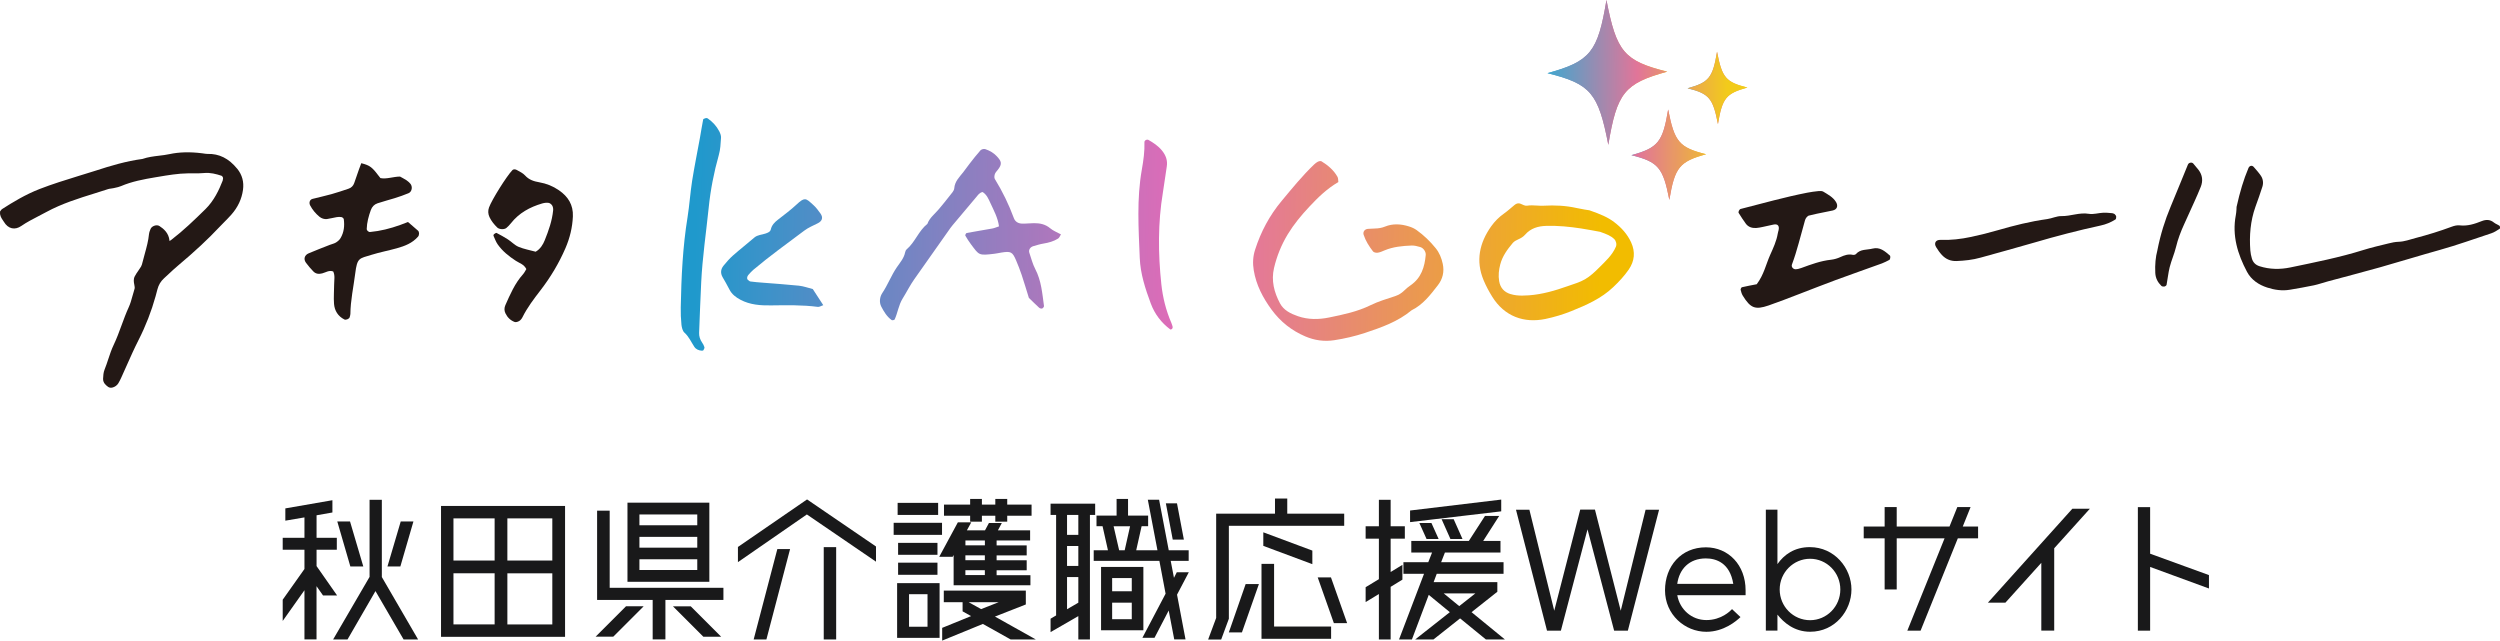 <?xml version="1.0" encoding="UTF-8"?><svg id="b" xmlns="http://www.w3.org/2000/svg" xmlns:xlink="http://www.w3.org/1999/xlink" viewBox="0 0 635.73 162.9"><defs><style>.ab{clip-path:url(#i);}.ac{fill:#231815;}.ad{clip-path:url(#k);}.ae{fill:url(#w);}.af{fill:url(#t);}.ag{clip-path:url(#m);}.ah{fill:url(#l);}.ai{fill:url(#h);}.aj{fill:url(#j);}.ak{fill:#19191a;}.al{fill:none;}.am{fill:url(#z);}.an{fill:url(#q);}.ao{fill:url(#aa);}.ap{clip-path:url(#o);}.aq{isolation:isolate;}.ar{clip-path:url(#r);}.as{fill:url(#f);}.at{fill:url(#v);}.au{clip-path:url(#g);}.av{fill:url(#x);}.aw{fill:url(#p);}.ax{clip-path:url(#e);}.ay{fill:url(#n);}.az{clip-path:url(#y);}.ba{clip-path:url(#u);}.bb{fill:url(#s);}</style><clipPath id="e"><path class="al" d="M335.2,41.07c-.39.2-.74.48-1.06.78-2.99,2.87-5.6,6.09-8.24,9.26-3.06,3.67-5.28,7.83-6.74,12.39-.56,1.74-.64,3.47-.34,5.25.62,3.73,2.31,6.96,4.53,9.99,2.25,3.07,5.11,5.33,8.58,6.81,2.35,1,4.8,1.36,7.38.96,2.64-.41,5.23-1.01,7.76-1.84,4.21-1.4,8.4-2.87,11.89-5.77,2.89-1.42,4.78-3.92,6.68-6.37,1.21-1.56,1.68-3.4,1.24-5.44-.32-1.49-.86-2.82-1.81-3.99-1.4-1.73-3-3.27-4.81-4.57-.58-.42-1.28-.74-1.98-.95-2.02-.64-4.1-.77-6.08.04-.86.35-1.69.47-2.57.49-.59.02-1.18.05-1.77.09-.85.06-1.34.78-1.1,1.51.52,1.57,1.39,2.94,2.39,4.23.21.27.82.38,1.21.32.57-.08,1.13-.34,1.67-.57,2.22-.94,4.58-1.16,6.95-1.25.71-.03,1.46.18,2.16.38.85.24,1.49,1.22,1.41,2.04-.28,3.04-1.13,5.8-3.81,7.66-.61.42-1.19.89-1.71,1.41-.65.64-1.37,1.07-2.24,1.37-2.1.7-4.25,1.32-6.22,2.29-3.37,1.66-6.98,2.41-10.6,3.15-2.63.54-5.3.57-7.89-.32-1.85-.63-3.66-1.52-4.59-3.28-1.48-2.78-2.27-5.77-1.52-8.98.72-3.05,1.88-5.92,3.5-8.59,1.54-2.53,3.41-4.79,5.44-6.96,2.24-2.4,4.54-4.64,7.42-6.31-.07-.48-.02-.96-.21-1.31-.96-1.72-2.43-2.95-4.08-3.97-.07-.04-.17-.06-.28-.06-.19,0-.4.05-.54.13l-.02-.02Z"/></clipPath><linearGradient id="f" x1="-85.78" y1="-699.93" x2="-84.78" y2="-699.93" gradientTransform="translate(-161577.99 19740.78) rotate(90) scale(231.34)" gradientUnits="userSpaceOnUse"><stop offset="0" stop-color="#1f99cc"/><stop offset=".54" stop-color="#e16bb7"/><stop offset="1" stop-color="#f2bc00"/></linearGradient><clipPath id="g"><path class="al" d="M384.15,74.8c-1.65-.51-2.64-1.59-2.93-3.32-.24-1.43-.08-2.84.28-4.23.55-2.13,1.82-3.84,3.2-5.48.35-.41.9-.69,1.41-.92.66-.29,1.24-.63,1.73-1.19,1.4-1.61,3.28-2.16,5.34-2.22,2.99-.09,5.96.21,8.91.66,1.82.28,3.63.64,4.8.85,1.71.6,2.75,1.02,3.59,1.84.49.48.69,1.35.43,1.95-.92,2.16-2.65,3.69-4.25,5.3-1.09,1.1-2.27,2.2-3.59,2.97-1.33.78-2.88,1.21-4.35,1.73-3.22,1.14-6.49,2.11-9.93,2.36-.58.04-1.16.07-1.74.07-.98,0-1.96-.09-2.92-.39M385.15,52.11c-.88.71-1.71,1.5-2.64,2.15-1.3.91-2.42,2.03-3.32,3.3-2.98,4.21-3.98,8.78-1.92,13.7.6,1.44,1.35,2.83,2.17,4.16,3.11,5.04,8.1,6.83,13.59,5.68,2.22-.47,4.43-1.13,6.54-1.98,3.82-1.54,7.6-3.19,10.67-6.11,1.45-1.38,2.81-2.83,3.94-4.47,1.48-2.16,1.71-4.46.61-6.89-.97-2.13-2.5-3.79-4.33-5.18-1.6-1.22-3.44-2-6.27-2.99-.42-.07-1.83-.26-3.21-.57-2.79-.63-5.59-.76-8.44-.6-.58.03-1.16,0-1.74-.04-.83-.05-1.66-.1-2.5.04-.49.08-1.08-.26-1.59-.48-.2-.09-.39-.12-.57-.12-.36,0-.69.16-.99.41h0Z"/></clipPath><linearGradient id="h" x1="-85.78" y1="-699.92" x2="-84.78" y2="-699.92" gradientTransform="translate(-161525.08 19690.87) rotate(90) scale(231.34)" xlink:href="#f"/><clipPath id="i"><path class="al" d="M249.35,38.2c-.98,1.09-1.88,2.27-2.79,3.43-.54.69-1.04,1.41-1.58,2.11-.98,1.27-2.19,2.36-2.32,4.16-.05.64-.69,1.27-1.13,1.85-.9,1.17-1.84,2.3-2.78,3.43-1.01,1.22-2.36,2.18-2.92,3.75-2.23,1.76-3.11,4.63-5.26,6.47-.21.17-.35.49-.4.77-.3,1.51-1.32,2.64-2.14,3.84-1.41,2.08-2.28,4.44-3.68,6.53-.65.97-.8,2.36-.25,3.42.66,1.27,1.43,2.57,2.66,3.44.15.1.68-.02.75-.17.79-1.72.99-3.65,2.03-5.32,1.01-1.62,1.86-3.35,2.97-4.92,3.07-4.33,6.12-8.68,9.18-13.02.17-.24.35-.47.54-.69,1.99-2.37,3.97-4.76,5.98-7.11.46-.54.85-1.19,1.66-1.34,1.06.67,1.51,1.77,2,2.84.85,1.86,1.87,3.67,2.17,5.89-.62.2-1.15.45-1.71.55-2.17.4-4.35.73-6.52,1.14-.16.03-.41.54-.34.66.43.76.92,1.5,1.44,2.21,2.1,2.79,1.91,2.9,5.95,2.41.58-.07,1.16-.2,1.75-.3,2.44-.39,2.84-.2,3.76,1.95.52,1.22,1.01,2.46,1.43,3.72.65,1.96,1.24,3.94,1.83,5.84.91.88,1.74,1.72,2.61,2.51.18.16.55.28.77.2.21-.07.49-.43.47-.62-.44-3.2-.67-6.44-2.22-9.41-.68-1.29-1.03-2.76-1.51-4.15-.24-.7.21-1.44,1.01-1.67.85-.24,1.7-.52,2.57-.66,1.33-.22,2.61-.56,3.74-1.28.32-.2.47-.67.72-1.06-.98-.54-1.97-.9-2.73-1.55-1.23-1.03-2.61-1.31-4.11-1.3-1.03,0-2.06.15-3.09.11-.93-.04-1.7-.46-2.05-1.41-1.28-3.47-2.89-6.78-4.83-9.93-.19-.3-.12-.86,0-1.24.13-.4.47-.74.74-1.08,1.24-1.55.89-2.23-.21-3.43-.83-.9-1.85-1.47-2.96-1.85-.08-.03-.17-.04-.27-.04-.33,0-.74.13-.92.33h-.01Z"/></clipPath><linearGradient id="j" x1="-85.78" y1="-699.93" x2="-84.78" y2="-699.93" gradientTransform="translate(-161674.36 19832.59) rotate(90) scale(231.34)" xlink:href="#f"/><clipPath id="k"><path class="al" d="M202.58,51.99c-1.5,1.41-3.18,2.64-4.8,3.91-.83.65-1.52,1.35-1.77,2.44-.14.62-.75.84-1.32,1.04-.96.34-2.03.31-2.88,1.04-1.78,1.54-3.65,2.99-5.42,4.55-.88.78-1.66,1.68-2.4,2.59-.71.87-.83,1.87-.26,2.89.58,1.03,1.2,2.04,1.72,3.1.62,1.26,1.64,2.04,2.85,2.68,2.43,1.29,5.09,1.47,7.74,1.43,3.99-.05,7.97-.14,11.94.38.38.05.8-.25,1.37-.44-.86-1.31-1.65-2.53-2.67-4.1-1.24-.31-2.36-.73-3.52-.85-3.08-.32-6.16-.52-9.25-.77-1.03-.08-2.06-.16-3.08-.3-.25-.03-.48-.29-.7-.47-.25-.22-.16-.84.17-1.19.4-.43.77-.9,1.22-1.27,4.17-3.52,8.61-6.7,12.97-9.98,1.05-.79,2.3-1.31,3.48-1.9,1.02-.51,1.48-1.38.64-2.52-.52-.71-1.05-1.45-1.7-2.04-1.05-.95-1.6-1.54-2.24-1.54-.52,0-1.11.4-2.08,1.31h-.01Z"/></clipPath><linearGradient id="l" x1="-85.78" y1="-699.93" x2="-84.78" y2="-699.93" gradientTransform="translate(-161724.54 19887.56) rotate(90) scale(231.34)" xlink:href="#f"/><clipPath id="m"><path class="al" d="M178.82,30.33c-.32,1.58-.55,3.18-.84,4.77-.66,3.63-1.4,7.25-1.98,10.9-.48,3.06-.67,6.17-1.16,9.23-1.24,7.6-1.58,15.26-1.73,22.94-.03,1.47.03,2.95.18,4.42.08.7.29,1.58.77,2.01,1.14,1.02,1.7,2.38,2.51,3.6.43.65,1.13.92,1.9.98.14.01.35-.04.41-.14.13-.23.31-.54.25-.76-.12-.42-.34-.81-.59-1.17-.52-.76-.8-1.59-.76-2.5.17-4.27.32-8.53.53-12.8.31-6.35,1.25-12.63,1.9-18.94.46-4.56,1.33-9.04,2.58-13.46.4-1.4.47-2.91.56-4.37.04-.55-.2-1.17-.46-1.67-.69-1.33-1.69-2.4-2.92-3.26-.11-.08-.28-.07-.42-.1-.25.11-.68.18-.71.33h-.02Z"/></clipPath><linearGradient id="n" x1="-85.78" y1="-699.93" x2="-84.78" y2="-699.93" gradientTransform="translate(-161742.73 19901.75) rotate(90) scale(231.34)" xlink:href="#f"/><clipPath id="o"><path class="al" d="M291.02,36.1c.08,2.37-.25,4.7-.66,7.02-1.33,7.47-.83,14.98-.53,22.48.16,4.01,1.41,7.82,2.8,11.57,1.01,2.71,2.68,4.89,4.97,6.61.07.05.29-.04.4-.11.1-.07.14-.22.24-.41-.11-.36-.21-.78-.38-1.17-1.36-3.14-2.18-6.45-2.54-9.81-.83-7.79-.89-15.59.4-23.36.36-2.18.63-4.38.98-6.56.25-1.57-.24-2.88-1.23-4.09-.95-1.17-2.17-1.97-3.45-2.7-.08-.04-.17-.06-.26-.06-.35,0-.75.27-.74.59h0Z"/></clipPath><linearGradient id="p" x1="-85.78" y1="-699.93" x2="-84.78" y2="-699.93" gradientTransform="translate(-161627.31 19785.44) rotate(90) scale(231.34)" xlink:href="#f"/><linearGradient id="q" x1="393.53" y1="18.42" x2="423.96" y2="18.42" gradientUnits="userSpaceOnUse"><stop offset="0" stop-color="#40a7cf"/><stop offset=".5" stop-color="#e17599"/><stop offset="1" stop-color="#f2cb1a"/></linearGradient><clipPath id="r"><path class="an" d="M393.53,18.61c10.96,2.73,12.91,5.03,15.45,18.22,2.2-13.25,4.09-15.6,14.98-18.61-10.96-2.73-12.91-5.03-15.45-18.22-2.2,13.25-4.09,15.6-14.98,18.6h0Z"/></clipPath><linearGradient id="s" x1="-87.8" y1="-704.31" x2="-86.8" y2="-704.31" gradientTransform="translate(4401.6 32169.93) scale(45.65)" xlink:href="#q"/><linearGradient id="t" x1="429.14" y1="22.36" x2="444.35" y2="22.36" xlink:href="#q"/><linearGradient id="v" x1="429.14" y1="22.36" x2="444.35" y2="22.36" xlink:href="#q"/><clipPath id="u"><path class="at" d="M429.14,22.45c5.48,1.36,6.46,2.51,7.72,9.11,1.1-6.62,2.05-7.8,7.49-9.3-5.48-1.36-6.46-2.51-7.72-9.11-1.1,6.62-2.05,7.8-7.49,9.3Z"/></clipPath><linearGradient id="w" x1="-87.8" y1="-704.2" x2="-86.8" y2="-704.2" gradientTransform="translate(4401.86 32169.29) scale(45.65)" xlink:href="#q"/><linearGradient id="x" x1="414.85" y1="39.34" x2="433.85" y2="39.34" xlink:href="#q"/><linearGradient id="z" x1="414.85" y1="39.34" x2="433.85" y2="39.34" xlink:href="#q"/><clipPath id="y"><path class="am" d="M414.85,39.46c6.84,1.7,8.06,3.14,9.65,11.37,1.38-8.27,2.56-9.74,9.35-11.61-6.84-1.7-8.06-3.14-9.65-11.37-1.37,8.27-2.55,9.74-9.35,11.61Z"/></clipPath><linearGradient id="aa" x1="-87.8" y1="-704.31" x2="-86.8" y2="-704.31" gradientTransform="translate(4401.71 32190.85) scale(45.65)" xlink:href="#q"/></defs><g id="c"><g id="d"><g class="aq"><g class="aq"><path class="ak" d="M85.72,151.43h-3.57l-1.66-2.37v13.54h-3.07v-12.51l-5.53,7.81v-5.4l5.53-7.81v-4.9h-5.53v-3.03h5.53v-5.19l-4.86.83v-3.12l11.97-2.08v3.12l-4.03.71v5.73h5.15v3.03h-5.15v4.16l5.23,7.48ZM106.33,162.61h-3.7l-7.15-12.3-7.11,12.3h-3.66l9.27-15.91v-19.61h3.12v19.65l9.22,15.87ZM92.37,144.04h-3.28l-3.32-11.43h3.24l3.37,11.43ZM105.13,132.61l-3.32,11.43h-3.28l3.37-11.43h3.24Z"/></g><g class="aq"><path class="ak" d="M112.15,128.66h31.54v33.28h-31.54v-33.28ZM125.78,131.82h-10.47v10.72h10.47v-10.72ZM115.31,145.78v13h10.47v-13h-10.47ZM140.45,142.54v-10.72h-11.43v10.72h11.43ZM129.02,158.79h11.43v-13h-11.43v13Z"/></g><g class="aq"><path class="ak" d="M151.46,161.9l7.73-7.73h4.49l-7.73,7.73h-4.49ZM155.04,149.48h28.92v3.07h-14.75v10.05h-3.24v-10.05h-14.13v-22.69h3.2v19.61ZM180.38,127.83v20.11h-20.82v-20.11h20.82ZM177.31,130.83h-14.71v2.74h14.71v-2.74ZM177.31,136.52h-14.71v2.74h14.71v-2.74ZM162.6,144.95h14.71v-2.74h-14.71v2.74ZM171.12,154.18h4.53l7.73,7.73h-4.53l-7.73-7.73Z"/></g><g class="aq"><path class="ak" d="M205.23,127l17.53,11.97v3.86l-17.58-12.01-17.53,12.13v-3.86l17.58-12.09ZM191.65,162.61l6.02-22.98h3.24l-6.02,22.98h-3.24ZM209.47,162.61v-23.48h3.16v23.48h-3.16Z"/></g><g class="aq"><path class="ak" d="M239.55,132.94v3.07h-12.3v-3.07h12.3ZM228.13,162.2v-13.92h10.8v13.92h-10.8ZM238.56,127.87v3.08h-10.3v-3.08h10.3ZM238.39,138.05v3.03h-10.01v-3.03h10.01ZM228.38,146.16v-3.08h10.01v3.08h-10.01ZM231.16,151.1v8.27h4.7v-8.27h-4.7ZM262.03,148.82h-19.53v-7.69l-.25.46h-3.41l4.74-8.77h3.41l-1.12,2.04h4.61l1-1.87h3.28l-1,1.87h8.19v2.58h-8.52v1.25h7.65v2.54h-7.65v1.25h7.65v2.54h-7.65v1.25h8.6v2.58ZM263.4,162.61h-6.4l-7.06-3.95-10.35,4.24v-3.24l7.35-2.99-2.16-1.21v-2.33h-4.78v-2.95h20.86v3.53l-7.85,3.08,10.39,5.82ZM246.7,132.65v-1.5h-6.65v-2.83h6.65v-1.45h2.99v1.45h3.41v-1.45h3.03v1.45h6.19v2.83h-6.19v1.5h-3.03v-1.5h-3.41v1.5h-2.99ZM245.5,138.68h4.95v-1.25h-4.95v1.25ZM250.44,142.46v-1.25h-4.95v1.25h4.95ZM250.44,146.24v-1.25h-4.95v1.25h4.95ZM253.93,153.14h-7.6l3.16,1.75,4.45-1.75Z"/><path class="ak" d="M278.49,130.95h-1.33v31.66h-2.95v-5.94l-7.06,4.07v-3.41l1.41-.83v-25.55h-1.41v-2.87h11.34v2.87ZM274.21,136.02v-5.07h-2.87v5.07h2.87ZM274.21,143.91v-5.07h-2.87v5.07h2.87ZM271.34,154.92l2.87-1.66v-6.52h-2.87v8.18ZM302.3,145.53l-2.99,5.69,2.16,11.38h-2.87l-1.41-7.35-3.61,6.94h-3.08l5.9-11.22-1.58-8.35h-16.7v-2.7h3.62l-1.37-6.11h-1.54v-2.7h5.11v-4.24h2.91v4.24h5.11v2.7h-1.66l-1.37,6.11h5.4l-2.45-12.84h2.87l2.45,12.84h5.07v2.7h-4.57l.83,4.32.71-1.41h3.08ZM290.75,144.16v16.12h-10.76v-16.12h10.76ZM287.8,146.99h-4.99v3.37h4.99v-3.37ZM282.81,157.46h4.99v-4.2h-4.99v4.2ZM283.18,133.82l1.41,6.11h1.41l1.37-6.11h-4.2ZM301.05,137.22h-2.83l-1.75-9.22h2.83l1.75,9.22Z"/></g><g class="aq"><path class="ak" d="M341.82,130.62v3.08h-29.33v23.64l-1.95,5.28h-3.32l2.04-5.48v-26.51h14.96v-3.86h3.12v3.86h14.5ZM312.48,160.82l4.28-12.3h3.37l-4.32,12.3h-3.32ZM323.99,143.37v15.96h14.5v3.12h-17.7v-19.07h3.2ZM333.72,143.46l-12.47-4.65v-3.45l12.47,4.65v3.45ZM338.45,146.82l4.11,11.63h-3.37l-4.11-11.63h3.37Z"/></g><g class="aq"><path class="ak" d="M356.62,147.4l-2.99,1.83v13.38h-2.99v-11.55l-3.37,2.04v-3.78l3.37-2.04v-10.3h-3.37v-3.16h3.37v-6.73h2.99v6.73h3.61v3.16h-3.61v8.48l2.99-1.83v3.78ZM382.67,162.61h-4.82l-6.56-5.36-6.77,5.36h-4.65l8.81-6.94-5.36-4.4-4.28,11.34h-3.28l6.36-16.7h-5.24v-2.95h6.32l.96-2.45h-5.28v-2.95h14.63l4.11-6.36h3.61l-4.07,6.36h4.4v2.95h-14.13l-.96,2.45h15.87v2.95h-16.99l-.79,2.12h16.2v2.45l-6.56,5.19,8.48,6.94ZM381.75,127.04v2.99l-23.18,2.74v-2.95l23.18-2.78ZM362.76,137.06l-1.83-4.07h3.07l1.83,4.07h-3.07ZM368.83,137.06l-2.24-5.03h3.07l2.24,5.03h-3.07ZM371.07,154.13l4.11-3.24h-8.06l3.95,3.24Z"/></g><g class="aq"><path class="ak" d="M418.44,129.62h3.45l-7.94,30.75h-3.49l-6.77-25.76-6.77,25.76h-3.53l-7.89-30.75h3.41l6.32,25.68,6.61-25.72h3.74l6.56,25.72,6.32-25.68Z"/></g><g class="aq"><path class="ak" d="M440.43,154.88l2.16,2.04c-1.04,1-4.24,3.74-8.68,3.74-5.48,0-10.51-4.4-10.51-10.55s4.11-10.93,10.39-10.93c5.73,0,10.1,4.49,10.1,10.93v1.25h-17.37c.62,3.57,3.61,6.32,7.4,6.32s6.07-2.29,6.52-2.78ZM433.78,142c-4.24,0-6.77,2.74-7.27,6.48h14.25c-.87-5.36-4.36-6.48-6.98-6.48Z"/></g><g class="aq"><path class="ak" d="M460.21,139.13c6.32,0,10.6,5.36,10.6,10.76s-4.16,10.76-10.51,10.76c-4.07,0-6.73-2.37-8.31-4.36v4.07h-2.95v-30.75h2.95v13.84c1.66-2.37,4.28-4.32,8.23-4.32ZM460.29,157.71c4.24,0,7.69-3.49,7.69-7.81s-3.45-7.81-7.69-7.81-7.73,3.49-7.73,7.81,3.45,7.81,7.73,7.81Z"/></g><g class="aq"><path class="ak" d="M503.01,133.9v2.99h-5.15l-9.47,23.48h-3.37l9.47-23.48h-12.17v13h-3.07v-13h-5.32v-2.99h5.32v-4.95h3.07v4.95h13.42l1.99-4.95h3.37l-1.99,4.95h3.91Z"/></g><g class="aq"><path class="ak" d="M531.43,129.37l-9.06,10.05v20.94h-3.28v-17.24l-9.14,10.14h-4.45l21.48-23.89h4.45Z"/></g><g class="aq"><path class="ak" d="M561.72,146.24v3.41l-14.96-5.48v16.2h-3.12v-31.41h3.12v11.84l14.96,5.44Z"/></g></g><path class="ac" d="M568.73,52.66c.88-3.94,1.79-6.99,3.04-9.94.25-.59.9-.75,1.31-.29.64.73,1.29,1.45,1.83,2.24.57.84.7,1.84.4,2.8-.54,1.72-1.16,3.42-1.77,5.12-1.28,3.6-1.58,7.31-1.3,11.09.05.69.2,1.38.39,2.04.28.99.94,1.66,1.95,1.98,2.58.82,5.21.85,7.83.31,6.24-1.3,12.5-2.53,18.59-4.44,2.11-.66,4.28-1.15,6.43-1.68.8-.2,1.64-.38,2.46-.4,1.56-.04,2.96-.6,4.44-.98,3.08-.8,6.11-1.74,9.1-2.85.64-.24,1.38-.43,2.04-.35,2.01.23,3.82-.37,5.63-1.09,1.11-.44,2.14-.41,3.11.39.42.34.98.5,1.41.83.13.1.16.65.05.72-.7.44-1.4.92-2.17,1.17-4.35,1.43-8.65,2.99-13.06,4.22-5.07,1.41-10.11,2.98-15.17,4.41-4.41,1.24-8.84,2.39-13.26,3.58-1.2.32-2.38.75-3.59,1.01-2.03.43-4.09.78-6.14,1.13-1.96.33-3.91.04-5.75-.56-2.15-.69-4.05-1.96-5.14-4.01-2.38-4.49-3.83-9.2-2.84-14.39.18-.94.18-1.92.19-2.05"/><path class="ac" d="M548.59,63.71c.81-4.14,1.94-7.69,3.38-11.14,1.49-3.56,2.93-7.15,4.4-10.72.22-.53,1.01-.67,1.37-.25.45.52.9,1.05,1.32,1.59,1.01,1.32,1.18,2.78.58,4.31-.51,1.29-1.08,2.55-1.64,3.81-.85,1.89-1.7,3.78-2.57,5.67-.87,1.89-1.6,3.81-2.09,5.84-.42,1.74-1.17,3.39-1.61,5.13-.37,1.46-.5,2.99-.79,4.48-.04.19-.36.4-.58.44-.23.04-.58-.02-.75-.18-.91-.89-1.47-1.95-1.54-3.27-.11-2.09.09-4.14.52-5.7"/><path class="ac" d="M446.72,72.28c1.83-2.42,2.35-5.07,3.42-7.46.79-1.76,1.62-3.53,1.94-5.47.04-.27.14-.54.2-.81.25-1.11-.21-1.65-1.25-1.44-.95.19-1.89.43-2.84.62-.54.11-1.09.23-1.64.26-1.02.05-1.95-.24-2.58-1.07-.67-.88-1.24-1.83-1.84-2.76-.16-.25.17-.93.49-1.01,5.64-1.44,11.24-3.02,16.95-4.14.95-.19,1.92-.31,2.88-.41.4-.04.89-.04,1.21.15,1.17.72,2.41,1.35,3.19,2.58.64,1.01.34,1.95-.81,2.21-1.35.3-2.72.54-4.07.83-.81.17-1.6.38-2.09.49-.81.54-.85,1.11-1.01,1.64-1.04,3.59-1.87,7.25-3.19,10.76-.26.69.43,1.37,1.17,1.2.13-.03.28-.03.41-.06.27-.07.54-.15.8-.24,2.46-.9,4.92-1.82,7.56-2.1.8-.09,1.62-.33,2.36-.67,1.03-.48,2.04-.83,3.2-.57.23.05.62-.04.77-.2,1.14-1.32,2.79-1.02,4.22-1.39,1.87-.48,3.13.66,4.4,1.75.22.19.12,1.01-.14,1.13-.61.31-1.22.64-1.86.88-3.91,1.42-7.83,2.78-11.73,4.22-3.12,1.15-6.21,2.38-9.32,3.57-2.59.99-5.17,2.01-7.79,2.91-3.39,1.16-4.58.69-6.53-2.45-.28-.45-.45-1-.57-1.53-.04-.19.17-.62.33-.66,1.2-.28,2.42-.5,3.75-.76"/><path class="ac" d="M103.77,56.47c.86.75,1.71,1.46,2.53,2.19.37.33.33,1.15,0,1.52-1.43,1.65-3.37,2.39-5.38,2.95-2.13.6-4.31,1-6.42,1.66-3.17.98-3.66.68-4.17,4.75-.43,3.43-1.2,6.83-1.23,10.31,0,.27-.12.54-.18.81-.09.42-.94.78-1.35.58-1.63-.83-2.49-2.23-2.63-3.97-.13-1.65.03-3.32.03-4.98,0-1.09.27-2.2-.23-3.25-1.04-.41-1.89.24-2.81.48-.88.24-1.67.13-2.29-.54-.66-.7-1.31-1.42-1.86-2.2-.64-.9-.35-1.91.71-2.36,1.78-.76,3.59-1.45,5.4-2.16.51-.2,1.08-.31,1.54-.59.45-.28.91-.67,1.17-1.12.88-1.49,1.05-3.13.82-4.82-.03-.2-.35-.47-.58-.52-.39-.08-.83-.06-1.23.01-.82.13-1.62.37-2.44.48-.71.09-1.4-.15-1.95-.59-.96-.8-1.76-1.75-2.35-2.87-.36-.69-.11-1.48.59-1.66,1.61-.41,3.24-.76,4.84-1.21,1.47-.41,2.91-.9,4.35-1.39.69-.23,1.18-.73,1.42-1.42.42-1.17.81-2.36,1.23-3.54.18-.51.38-1.02.57-1.52,2.29.6,2.7.92,4.87,3.79,1.58.31,3.19-.36,4.98-.39.48.27,1.09.58,1.66.95.34.22.64.52.92.81.69.73.49,2.1-.41,2.47-1.15.48-2.33.89-3.51,1.26-1.45.46-2.94.82-4.38,1.31-.81.27-1.39.86-1.7,1.71-.57,1.57-1,3.16-1.05,4.85-.01.32.48.78.84.74,2.63-.24,5.17-.89,7.65-1.78.65-.23,1.29-.49,2-.76"/><path class="ac" d="M133.83,68.4c-.6-1.2-1.76-1.49-2.66-2.08-1.76-1.15-3.39-2.44-4.6-4.16-.47-.67-.75-1.47-1.09-2.23-.04-.09.05-.31.14-.38.2-.14.52-.38.66-.31.98.51,1.95,1.04,2.88,1.64.93.6,1.72,1.48,2.71,1.89,1.39.58,2.91.84,4.35,1.24,1.2-.7,1.87-1.83,2.31-2.93.98-2.44,1.87-4.94,2.13-7.6.04-.4-.04-.87-.23-1.2-.18-.31-.58-.64-.92-.69-.53-.08-1.12,0-1.64.15-3.13.92-5.89,2.42-7.95,5.04-.34.43-.73.83-1.14,1.18-.55.47-1.83.39-2.33-.1-.8-.78-1.5-1.64-1.98-2.66-.37-.8-.41-1.62-.12-2.43.69-1.93,4.48-7.98,5.93-9.48.33-.35.81-.25,1.16-.05.72.4,1.53.78,2.07,1.37,1.01,1.12,2.25,1.51,3.65,1.75,1.79.31,3.46.98,4.98,2.03,2.33,1.61,3.66,3.7,3.54,6.64-.12,2.81-.77,5.48-1.88,8.06-1.66,3.84-3.79,7.4-6.34,10.71-1.69,2.2-3.38,4.4-4.62,6.91-.18.36-.48.72-.81.92s-.83.36-1.15.25c-1.08-.4-1.87-1.19-2.36-2.23-.31-.65-.31-1.36-.02-2.02,1.24-2.79,2.44-5.6,4.52-7.91.35-.4.58-.9.84-1.32"/><path class="ac" d="M537.11,54.2c.36.13.53.14.61.23.17.18.38.4.41.62.03.24-.03.65-.19.76-1.17.74-2.45,1.26-3.81,1.55-5.68,1.23-11.3,2.7-16.88,4.34-4.51,1.33-9.07,2.53-13.59,3.81-2.01.57-4.07.79-6.15.87-1.5.05-2.72-.49-3.7-1.54-.56-.6-1.04-1.29-1.47-2-.61-1.01-.1-1.88,1.08-1.84,2.65.1,5.25-.21,7.83-.76,2.29-.48,4.56-1.06,6.81-1.71,4.11-1.19,8.27-2.24,12.52-2.82,1.23-.17,2.43-.79,3.64-.76,2.34.04,4.56-.98,6.96-.58,1.18.2,2.46-.23,3.7-.28.82-.04,1.65.09,2.23.12"/><path class="ac" d="M60.3,42.89c-2.13-2.61-4.59-3.84-7.53-3.75-.27,0-.58-.05-.89-.09-.16-.02-.31-.05-.47-.07-3.11-.39-5.83-.32-8.3.21-.86.19-1.76.3-2.64.4-1.4.17-2.84.34-4.25.83-4.12.55-8.11,1.74-11.81,2.95-.93.3-1.86.59-2.8.87-.47.14-.94.28-1.4.43l-.35.11c-3.24,1-6.59,2.04-9.81,3.29-3.59,1.4-6.82,3.36-9.51,5.09-.2.13-.31.3-.4.45l-.13.17v.22c-.06.86.37,1.5.72,2.01.09.13.17.25.25.38.55.92,1.24,1.47,2.04,1.65.77.17,1.59-.03,2.38-.57,1.39-.96,2.94-1.76,4.43-2.53.65-.33,1.3-.67,1.94-1.02,3.93-2.14,8.25-3.49,12.44-4.79,1.1-.34,2.2-.69,3.3-1.05.21-.07.45-.1.71-.13.23-.03.45-.06.67-.11l.35-.08c.51-.11,1.04-.22,1.55-.44,2.74-1.17,5.7-1.73,8.74-2.24l.67-.11c2.49-.42,5.07-.86,7.62-.89h1.27c.93,0,1.88.02,2.83-.08,1.55-.15,3.03.24,4.4.69.2.07.44.46.4.67-.01.08-.03.16-.04.25-.02.13-.03.26-.06.33-.93,2.37-2.18,5.07-4.37,7.23-2.82,2.77-5.6,5.45-8.69,7.82-.14.11-.29.21-.46.31,0-.03,0-.06,0-.09-.18-1.97-1.53-3.07-2.54-3.72-.35-.23-.82-.26-1.31-.09-.49.17-.85.49-.99.88-.03.09-.07.17-.1.26-.11.28-.24.6-.27.96-.16,1.72-.61,3.35-1.09,5.09-.18.66-.37,1.32-.53,1.99l-.02.07c-.1.42-.2.82-.38,1.13-.2.34-.43.68-.68,1.03-.32.46-.66.94-.93,1.47-.38.75-.23,1.5-.11,2.1.09.46.17.86.03,1.19-.06.13-.08.26-.1.34,0,.03,0,.05-.02.08-.14.44-.26.89-.39,1.34-.27.99-.53,1.92-.93,2.78-.69,1.51-1.27,3.08-1.83,4.61-.6,1.65-1.23,3.35-1.99,4.95-.58,1.21-1,2.47-1.4,3.69-.28.85-.57,1.73-.91,2.56-.32.78-.37,1.65-.4,2.4-.04,1.1.86,1.75,1.29,2.06.11.08.27.16.48.2.16.03.35.02.57-.02.61-.13,1.23-.57,1.53-1.08.26-.44.5-.9.71-1.36.48-1.04.94-2.08,1.4-3.12.96-2.17,1.96-4.41,3.05-6.55,1.82-3.58,3.27-7.32,4.32-11.1.15-.56.3-1.12.45-1.69l.03-.11c.29-1.11.83-2.01,1.66-2.77.41-.37.81-.75,1.21-1.12.75-.7,1.52-1.42,2.31-2.08,4.33-3.64,7.68-6.76,10.56-9.83.41-.44.83-.86,1.25-1.28.6-.61,1.23-1.24,1.81-1.9,1.64-1.85,2.63-3.97,2.95-6.29.28-2.02-.21-3.82-1.46-5.36"/><g class="ax"><rect class="as" x="319.64" y="39.28" width="46.45" height="49.23" transform="translate(275.68 406.14) rotate(-89.45)"/></g><g class="au"><rect class="ai" x="380.05" y="46.45" width="30.94" height="40.97" transform="translate(324.79 461.79) rotate(-89.45)"/></g><g class="ab"><rect class="aj" x="224.59" y="36.32" width="44.08" height="46.65" transform="translate(184.61 305.69) rotate(-89.45)"/></g><g class="ad"><rect class="ah" x="182.42" y="51.08" width="27.67" height="26.54" transform="translate(130.02 259.99) rotate(-89.45)"/></g><g class="ag"><rect class="ay" x="148.56" y="54.12" width="59.28" height="10.87" transform="translate(116.94 237.17) rotate(-89.45)"/></g><g class="ap"><rect class="aw" x="269.38" y="54.78" width="48.41" height="9.68" transform="translate(231.14 352.62) rotate(-89.45)"/></g><path class="an" d="M393.53,18.61c10.96,2.73,12.91,5.03,15.45,18.22,2.2-13.25,4.09-15.6,14.98-18.61-10.96-2.73-12.91-5.03-15.45-18.22-2.2,13.25-4.09,15.6-14.98,18.6h0Z"/><g class="ar"><rect class="bb" x="393.45" y="-.09" width="30.62" height="36.97" transform="translate(-.09 2.07) rotate(-.29)"/></g><path class="af" d="M429.14,22.45c5.48,1.36,6.46,2.51,7.72,9.11,1.1-6.62,2.05-7.8,7.49-9.3-5.48-1.36-6.46-2.51-7.72-9.11-1.1,6.62-2.05,7.8-7.49,9.3Z"/><g class="ba"><rect class="ae" x="429.1" y="13.09" width="15.31" height="18.49" transform="translate(-.11 2.21) rotate(-.29)"/></g><path class="av" d="M414.85,39.46c6.84,1.7,8.06,3.14,9.65,11.37,1.38-8.27,2.56-9.74,9.35-11.61-6.84-1.7-8.06-3.14-9.65-11.37-1.37,8.27-2.55,9.74-9.35,11.61Z"/><g class="az"><rect class="ao" x="414.8" y="27.78" width="19.11" height="23.08" transform="translate(-.19 2.15) rotate(-.29)"/></g></g></g></svg>